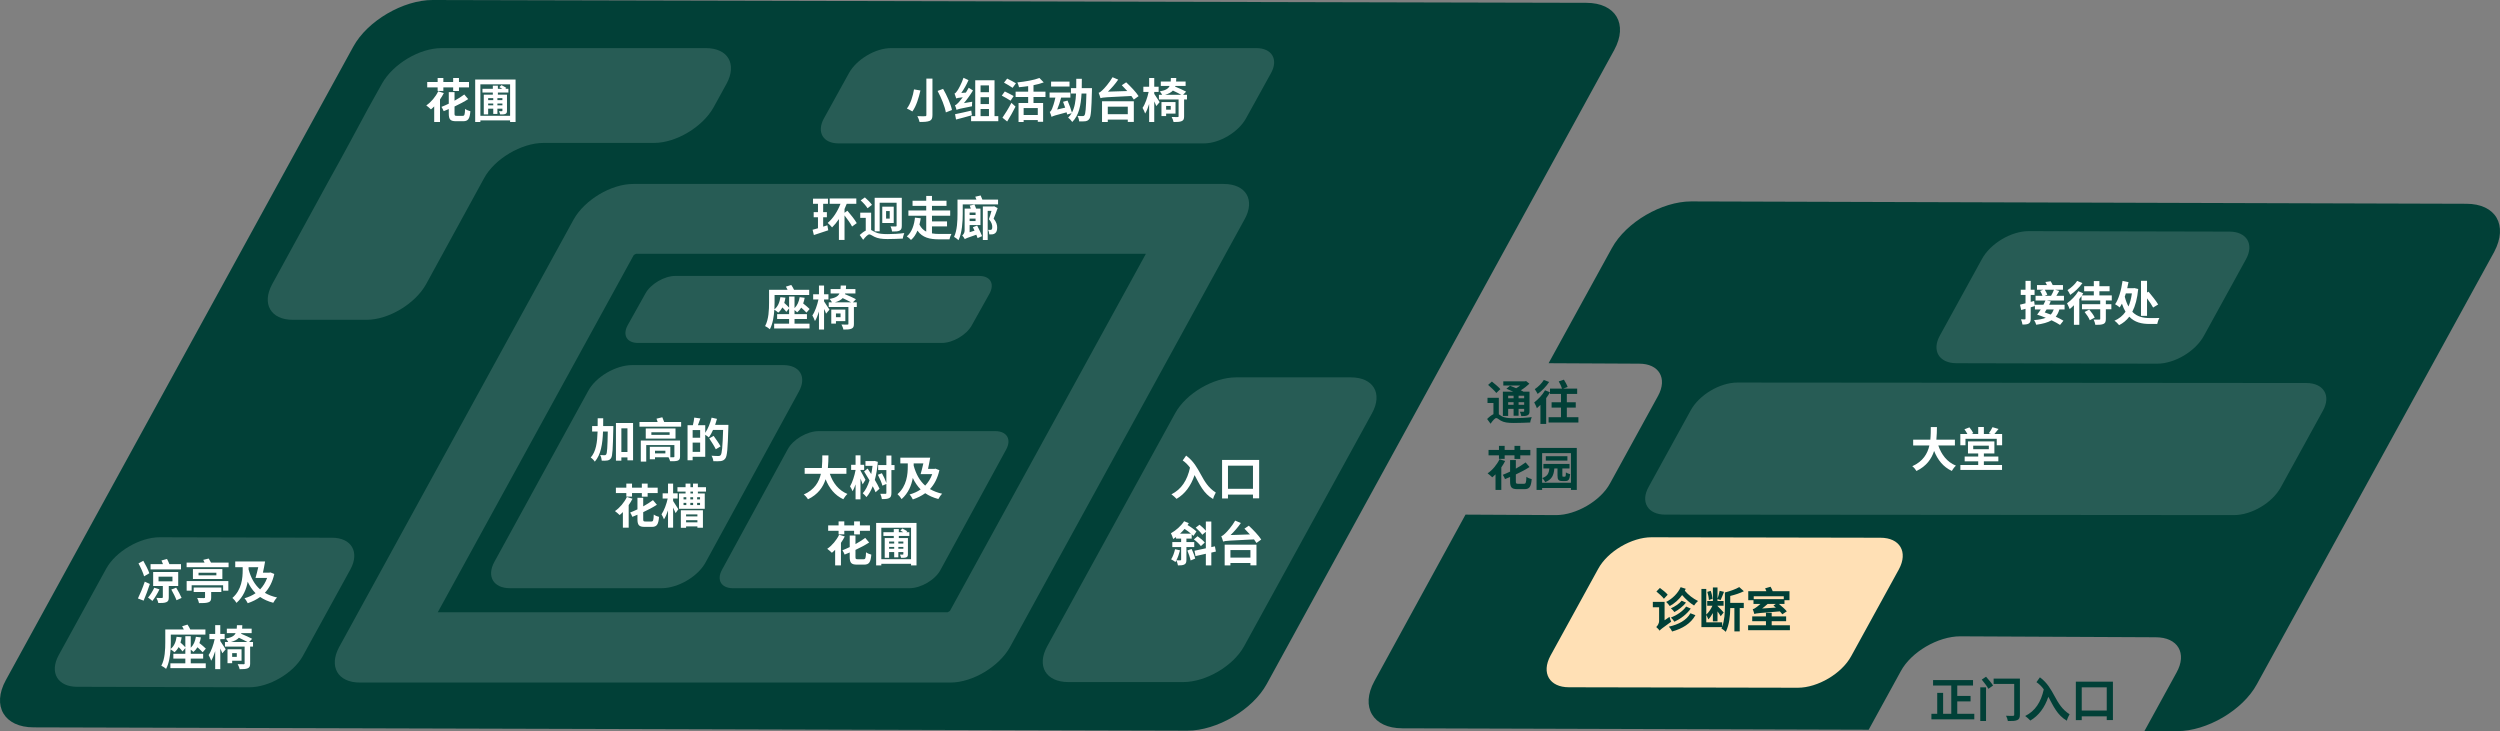 <svg width="530" height="155" viewBox="0 0 530 155" fill="none" xmlns="http://www.w3.org/2000/svg">
<rect x="0" y="0" width="530" height="155" fill="#808080" stroke="none"/>
<path d="M342.215 10.6C345.217 5.1 342.515 0.6 336.31 0.6L91.705 0C85.499 0 77.893 4.4 74.891 9.9L1.229 144.2C-1.774 149.7 0.928 154.2 7.134 154.2L251.739 154.9C257.944 154.9 265.55 150.5 268.553 145L342.215 10.6Z" fill="#014037"/>
<path d="M269.454 15.5C271.055 12.6 269.654 10.2 266.351 10.2H188.886C185.583 10.2 181.58 12.6 179.979 15.5L174.674 25.1C173.073 28 174.474 30.4 177.777 30.4H255.242C258.545 30.4 262.548 28 264.149 25.1L269.454 15.5Z" fill="white" fill-opacity="0.15"/>
<path d="M209.804 62.2C210.905 60.1 209.904 58.5 207.602 58.5H143.148C140.846 58.5 137.943 60.2 136.842 62.2L133.039 69C131.938 71.1 132.939 72.7 135.241 72.7H199.695C201.997 72.7 204.9 71 206 69L209.804 62.2Z" fill="white" fill-opacity="0.15"/>
<path d="M154.057 17.7C156.259 13.6 154.357 10.2 149.653 10.2H93.606C88.902 10.2 83.297 13.6 80.996 17.7L78.093 22.9C75.891 27 72.288 33.7 69.986 37.8L57.676 60.3C55.474 64.4 57.376 67.8 62.08 67.8H77.693C82.397 67.8 88.001 64.4 90.303 60.3L102.614 37.8C104.816 33.7 110.52 30.3 115.224 30.3H138.644C143.348 30.3 148.953 26.9 151.255 22.8L154.057 17.7Z" fill="white" fill-opacity="0.15"/>
<path d="M242.932 53.8L201.397 129.5C201.297 129.6 201.096 129.7 200.896 129.8H92.806L134.34 54.1C134.441 54 134.641 53.9 134.841 53.8H242.932ZM259.445 39H134.24C129.536 39 123.932 42.4 121.63 46.5L71.888 137.2C69.686 141.3 71.588 144.7 76.292 144.7H201.497C206.201 144.7 211.805 141.3 214.107 137.2L263.849 46.5C266.151 42.4 264.149 39 259.445 39Z" fill="white" fill-opacity="0.15"/>
<path d="M290.872 87.6C293.174 83.4 291.172 80 286.368 80H262.048C257.244 80 251.439 83.4 249.137 87.6L222.014 137C219.712 141.2 221.714 144.6 226.518 144.6H250.838C255.642 144.6 261.447 141.2 263.749 137L290.872 87.6Z" fill="white" fill-opacity="0.15"/>
<path d="M169.37 83C171.071 79.9 169.57 77.4 166.067 77.4H134.04C130.537 77.4 126.234 79.9 124.632 83L104.816 119.1C103.114 122.2 104.615 124.7 108.118 124.7H140.245C143.748 124.7 148.052 122.2 149.653 119.1L169.37 83Z" fill="white" fill-opacity="0.15"/>
<path d="M213.307 95.3C214.508 93.1 213.407 91.4 211.005 91.4H173.573C171.071 91.4 168.069 93.2 166.968 95.3L153.056 120.8C151.855 123 152.956 124.7 155.358 124.7H192.789C195.292 124.7 198.294 122.9 199.395 120.8L213.307 95.3Z" fill="white" fill-opacity="0.15"/>
<path d="M74.29 120.7C76.292 117 74.49 114 70.387 114L33.856 113.9C29.653 113.9 24.548 116.9 22.547 120.5L12.438 138.9C10.437 142.6 12.238 145.6 16.341 145.6L52.872 145.7C57.076 145.7 62.18 142.7 64.182 139.1L74.29 120.7Z" fill="white" fill-opacity="0.15"/>
<path d="M522.866 43.2L358.528 42.7C352.323 42.7 344.717 47.1 341.714 52.6L328.303 77L347.519 77.1C351.723 77.1 353.524 80.2 351.523 83.9L341.314 102.5C339.312 106.2 334.108 109.2 329.904 109.2L310.688 109.1L291.372 144.4C288.37 149.9 291.072 154.4 297.277 154.4L396.16 154.7L402.966 142.3C405.168 138.2 410.872 134.9 415.576 134.9L457.011 135.1C461.715 135.1 463.717 138.5 461.415 142.6L454.609 155H461.615C467.82 155 475.426 150.6 478.429 145.1L528.771 53.4C531.774 47.7 529.072 43.2 522.866 43.2Z" fill="#014037"/>
<path d="M476.127 55C477.929 51.8 476.327 49.1 472.624 49.1L430.089 49C426.385 49 421.982 51.6 420.18 54.9L411.273 71.1C409.471 74.3 411.073 77 414.776 77L457.311 77.1C461.014 77.1 465.418 74.5 467.22 71.2L476.127 55Z" fill="white" fill-opacity="0.15"/>
<path d="M492.441 87.1C494.242 83.9 492.641 81.2 488.938 81.2L368.337 81.1C364.634 81.1 360.23 83.7 358.428 87L349.521 103.2C347.719 106.4 349.321 109.1 353.024 109.1L473.625 109.2C477.328 109.2 481.732 106.6 483.533 103.3L492.441 87.1Z" fill="white" fill-opacity="0.15"/>
<path d="M402.565 120.7C404.567 117 402.766 114 398.662 114L350.121 113.9C345.918 113.9 340.814 116.9 338.812 120.6L328.703 139C326.702 142.7 328.503 145.7 332.607 145.7L381.147 145.8C385.351 145.8 390.455 142.8 392.457 139.1L402.565 120.7Z" fill="#FFE0B5"/>
<path d="M38.37 119.59H35.91C35.78 119.25 35.58 118.83 35.41 118.5L34.23 118.82C34.34 119.05 34.45 119.33 34.55 119.59H31.92V120.71H38.37V119.59ZM31.66 121.53C31.43 120.82 30.86 119.72 30.38 118.89L29.36 119.44C29.83 120.31 30.36 121.46 30.55 122.18L31.66 121.53ZM30.69 123.31C30.26 124.61 29.67 126 29.24 126.87L30.45 127.34C30.9 126.31 31.36 125.03 31.77 123.8L30.69 123.31ZM32.7 124.6C32.37 125.33 31.86 126.16 31.38 126.69C31.65 126.86 32.1 127.21 32.31 127.4C32.8 126.79 33.4 125.79 33.81 124.94L32.7 124.6ZM33.61 122.26H36.56V123.24H33.61V122.26ZM37.78 124.23V121.27H32.47V124.23H34.52V126.61C34.52 126.73 34.47 126.76 34.31 126.77C34.17 126.78 33.6 126.78 33.16 126.75C33.32 127.06 33.51 127.51 33.57 127.84C34.29 127.84 34.83 127.84 35.24 127.67C35.67 127.5 35.78 127.22 35.78 126.64V124.23H37.78ZM36.32 124.98C36.72 125.69 37.2 126.64 37.42 127.25L38.5 126.76C38.26 126.18 37.78 125.28 37.35 124.58L36.32 124.98ZM41.06 125.51H43.47V126.62C43.47 126.75 43.41 126.79 43.23 126.8C43.05 126.8 42.34 126.8 41.8 126.77C41.96 127.08 42.13 127.52 42.19 127.86C43.03 127.86 43.68 127.86 44.15 127.7C44.63 127.55 44.77 127.27 44.77 126.67V125.51H46.93V124.55H41.06V125.51ZM39.57 125.22H40.63V124.08H47.3V125.22H48.41V123.19H39.57V125.22ZM45.87 121.97H42.09V121.42H45.87V121.97ZM40.9 120.64V122.75H47.14V120.64H40.9ZM44.73 119.27C44.59 118.99 44.4 118.67 44.25 118.41L43.09 118.69C43.17 118.86 43.28 119.07 43.37 119.27H39.56V120.24H48.46V119.27H44.73ZM52.7 120.24H54.75C54.57 121.06 54.35 121.91 54.17 122.52H56.63C56.29 123.48 55.78 124.28 55.14 124.95C53.94 123.9 53.18 122.46 52.7 120.72V120.24ZM57.32 121.35L57.11 121.4H55.74C55.91 120.65 56.07 119.79 56.2 119.03H49.87V120.24H51.45V120.88C51.45 122.52 51.25 125.05 49.27 126.76C49.53 126.98 49.96 127.49 50.14 127.81C51.6 126.51 52.24 124.86 52.51 123.32C52.95 124.26 53.49 125.07 54.18 125.76C53.48 126.24 52.69 126.59 51.83 126.83C52.07 127.07 52.37 127.56 52.52 127.88C53.49 127.55 54.37 127.12 55.15 126.56C55.92 127.09 56.83 127.5 57.93 127.79C58.11 127.45 58.46 126.92 58.74 126.67C57.74 126.45 56.88 126.11 56.15 125.68C57.09 124.68 57.77 123.38 58.15 121.68L57.32 121.35ZM40.44 139.63H43.07V138.6H40.44V137.74C40.66 137.9 40.89 138.1 41 138.22C41.33 137.95 41.62 137.61 41.86 137.22C42.29 137.6 42.73 138.01 42.97 138.28L43.64 137.51C43.33 137.19 42.78 136.74 42.27 136.33C42.41 135.97 42.52 135.56 42.59 135.13L41.53 135C41.38 135.95 41.03 136.76 40.44 137.32V134.87H39.29V137.22C39.04 136.94 38.64 136.55 38.26 136.22C38.37 135.88 38.45 135.51 38.51 135.11L37.44 135C37.29 136.08 36.91 137.01 36.17 137.58C36.2 137.07 36.21 136.59 36.21 136.16V134.54H43.55V133.44H40.34C40.18 133.1 39.97 132.73 39.75 132.41L38.61 132.77C38.74 132.97 38.86 133.2 38.97 133.44H35.04V136.15C35.04 137.62 34.98 139.71 34.2 141.13C34.48 141.25 35 141.6 35.21 141.8C35.82 140.67 36.07 139.07 36.16 137.65C36.42 137.82 36.82 138.11 36.99 138.28C37.34 137.99 37.63 137.62 37.87 137.18C38.2 137.51 38.52 137.86 38.7 138.11L39.29 137.39V138.6H36.75V139.63H39.29V140.62H36.12V141.64H43.62V140.62H40.44V139.63ZM46.7 135.49H47.63V134.39H46.7V132.53H45.62V134.39H44.39V135.49H45.51C45.26 136.68 44.77 138.09 44.22 138.87C44.4 139.19 44.67 139.73 44.77 140.07C45.09 139.57 45.37 138.84 45.62 138.04V141.86H46.7V137.49C46.88 137.86 47.04 138.22 47.13 138.49L47.85 137.65C47.69 137.38 47.02 136.35 46.7 135.9V135.49ZM50.2 138.46V139.25H49.22V138.46H50.2ZM51.21 140.08V137.64H48.23V140.6H49.22V140.08H51.21ZM48.98 136.1C49.76 135.88 50.29 135.6 50.65 135.2C51.27 135.5 51.97 135.83 52.45 136.1H48.98ZM53.64 136.1H52.81L53.46 135.43C52.91 135.12 51.91 134.69 51.12 134.36L51.17 134.22H53.35V133.28H51.33C51.35 133.05 51.36 132.8 51.37 132.54H50.23C50.22 132.8 50.21 133.05 50.19 133.28H48.09V134.22H49.96C49.69 134.8 49.11 135.15 47.87 135.38C48.04 135.55 48.26 135.85 48.38 136.1H47.69V137.08H51.86V140.65C51.86 140.78 51.81 140.82 51.65 140.82C51.48 140.82 50.92 140.82 50.39 140.8C50.55 141.1 50.75 141.56 50.8 141.87C51.57 141.87 52.12 141.85 52.51 141.68C52.92 141.51 53.03 141.22 53.03 140.67V137.08H53.64V136.1Z" fill="white"/>
<path d="M92.78 19.28H93.99V18.53H96.07V19.29H97.3V18.53H99.43V17.39H97.3V16.53H96.07V17.39H93.99V16.53H92.78V17.39H90.57V18.53H92.78V19.28ZM92.9 19.36C92.35 20.52 91.38 21.67 90.37 22.35C90.65 22.55 91.14 22.97 91.36 23.19C91.58 23.01 91.82 22.8 92.05 22.56V25.87H93.28V21.08C93.59 20.65 93.86 20.19 94.09 19.73L92.9 19.36ZM96.85 24.56C96.42 24.56 96.36 24.49 96.36 24.06V22.58C97.41 22.09 98.41 21.56 99.26 21.01L98.43 20.03C97.85 20.46 97.14 20.92 96.36 21.35V19.53H95.14V21.98C94.63 22.22 94.1 22.46 93.59 22.66C93.75 22.9 93.97 23.29 94.06 23.57C94.42 23.43 94.77 23.28 95.14 23.12V24.06C95.14 25.32 95.47 25.7 96.69 25.7H98.19C99.25 25.7 99.58 25.2 99.72 23.58C99.38 23.5 98.87 23.3 98.6 23.08C98.55 24.32 98.48 24.56 98.09 24.56H96.85ZM106.51 21.23H105.45V20.81H106.51V21.23ZM105.45 22.33V21.95H106.51V22.33H105.45ZM103.49 22.33V21.95H104.57V22.33H103.49ZM104.57 20.81V21.23H103.49V20.81H104.57ZM107.78 19.62V18.83H107.13L107.34 18.63C107.09 18.46 106.65 18.22 106.31 18.05L105.87 18.47C106.06 18.57 106.29 18.7 106.5 18.83H105.55V18.16H104.48V18.83H102.28V19.62H104.48V20.07H102.56V24.25H103.49V23.04H104.57V24.15H105.45V23.04H106.51V23.46C106.51 23.55 106.48 23.57 106.38 23.58C106.3 23.58 106.03 23.58 105.78 23.57C105.87 23.77 105.99 24.04 106.03 24.26C106.52 24.26 106.89 24.26 107.14 24.15C107.41 24.03 107.48 23.86 107.48 23.46V20.07H105.55V19.62H107.78ZM101.84 24.55V17.88H108.14V24.55H101.84ZM100.74 16.86V25.87H101.84V25.52H108.14V25.87H109.3V16.86H100.74Z" fill="white"/>
<path d="M196.39 16.67V24.38C196.39 24.57 196.31 24.64 196.09 24.64C195.87 24.65 195.13 24.65 194.48 24.62C194.66 24.95 194.88 25.51 194.95 25.86C195.92 25.86 196.6 25.82 197.07 25.63C197.51 25.44 197.68 25.11 197.68 24.38V16.67H196.39ZM198.77 19.28C199.56 20.74 200.32 22.62 200.52 23.83L201.82 23.32C201.57 22.07 200.75 20.26 199.94 18.84L198.77 19.28ZM193.77 18.95C193.56 20.25 193.06 22 192.26 23.01C192.57 23.15 193.12 23.43 193.42 23.63C194.25 22.53 194.79 20.67 195.13 19.18L193.77 18.95ZM204.35 21.86C205.04 21.05 205.71 20.11 206.27 19.18L205.37 18.6C205.19 18.94 204.98 19.29 204.77 19.63L203.79 19.71C204.37 18.9 204.92 17.92 205.32 16.99L204.26 16.49C203.88 17.66 203.19 18.91 202.96 19.22C202.73 19.55 202.56 19.77 202.36 19.82C202.48 20.12 202.66 20.65 202.72 20.87C202.88 20.79 203.13 20.73 204.11 20.62C203.74 21.11 203.42 21.5 203.27 21.67C202.93 22.02 202.7 22.25 202.45 22.31C202.57 22.59 202.74 23.08 202.79 23.3C203.06 23.15 203.47 23.03 206.07 22.53C206.06 22.3 206.07 21.86 206.11 21.57L204.35 21.86ZM205.91 23.45C204.65 23.75 203.34 24.04 202.47 24.21L202.68 25.34C203.65 25.09 204.87 24.77 206.04 24.43L205.91 23.45ZM207.88 23.11H209.66V24.62H207.88V23.11ZM209.66 18.1V19.54H207.88V18.1H209.66ZM207.88 20.6H209.66V22.06H207.88V20.6ZM210.84 24.62V17.02H206.75V24.62H205.87V25.69H211.64V24.62H210.84ZM215.38 17.66C214.95 17.38 214.08 16.94 213.52 16.66L212.85 17.52C213.43 17.85 214.28 18.32 214.67 18.62L215.38 17.66ZM214.9 20.36C214.46 20.09 213.57 19.66 213.02 19.39L212.38 20.27C212.97 20.59 213.83 21.06 214.24 21.35L214.9 20.36ZM213.52 25.76C214.13 24.79 214.76 23.65 215.29 22.6L214.42 21.8C213.82 22.96 213.05 24.2 212.52 24.95L213.52 25.76ZM220.01 24.38H217.01V22.91H220.01V24.38ZM221.64 20.57V19.43H219.1V18.06C219.88 17.91 220.63 17.71 221.27 17.47L220.36 16.53C219.26 16.97 217.38 17.3 215.68 17.47C215.82 17.74 215.98 18.2 216.03 18.49C216.65 18.43 217.32 18.36 217.97 18.26V19.43H215.31V20.57H217.97V21.83H215.93V25.87H217.01V25.46H220.01V25.82H221.14V21.83H219.1V20.57H221.64ZM226.74 17.3H222.83V18.35H226.74V17.3ZM229.33 18.69C229.34 18.05 229.35 17.39 229.35 16.71H228.17C228.17 17.39 228.17 18.06 228.16 18.69H227.04V19.83H228.12C228.05 21.41 227.83 22.79 227.25 23.88C227.07 23.19 226.67 22.13 226.32 21.32L225.37 21.58C225.52 21.96 225.67 22.39 225.82 22.82L224.12 23.22C224.45 22.44 224.75 21.54 224.96 20.69H226.92V19.61H222.51V20.69H223.74C223.52 21.75 223.17 22.76 223.04 23.06C222.88 23.42 222.74 23.65 222.55 23.72C222.69 24.01 222.87 24.55 222.93 24.78C223.22 24.6 223.65 24.45 226.12 23.81C226.17 23.98 226.21 24.15 226.24 24.28L227.19 23.99C226.98 24.33 226.73 24.66 226.44 24.95C226.73 25.14 227.13 25.56 227.32 25.86C228.73 24.46 229.15 22.34 229.29 19.83H230.32C230.23 22.96 230.13 24.16 229.91 24.44C229.81 24.58 229.71 24.61 229.54 24.61C229.33 24.61 228.9 24.61 228.43 24.57C228.63 24.9 228.76 25.39 228.78 25.73C229.3 25.75 229.81 25.75 230.12 25.7C230.48 25.63 230.71 25.53 230.95 25.18C231.28 24.72 231.39 23.26 231.49 19.23C231.49 19.08 231.5 18.69 231.5 18.69H229.33ZM239.09 22.61V24.21H234.85V22.61H239.09ZM233.63 25.86H234.85V25.35H239.09V25.85H240.37V21.47H233.63V25.86ZM237.82 18.07C238.19 18.44 238.59 18.86 238.98 19.3L234.88 19.43C235.64 18.7 236.43 17.81 237.06 16.88L235.86 16.37C235.18 17.57 234.09 18.78 233.74 19.09C233.41 19.41 233.17 19.6 232.91 19.67C233.05 19.98 233.24 20.57 233.3 20.81C233.83 20.63 234.54 20.61 239.85 20.35C240.06 20.63 240.24 20.89 240.37 21.11L241.38 20.38C240.86 19.54 239.67 18.31 238.75 17.45L237.82 18.07ZM244.7 19.49H245.63V18.39H244.7V16.53H243.62V18.39H242.39V19.49H243.51C243.26 20.68 242.77 22.09 242.22 22.87C242.4 23.19 242.67 23.73 242.77 24.07C243.09 23.57 243.37 22.84 243.62 22.04V25.86H244.7V21.49C244.88 21.86 245.04 22.22 245.13 22.49L245.85 21.65C245.69 21.38 245.02 20.35 244.7 19.9V19.49ZM248.2 22.46V23.25H247.22V22.46H248.2ZM249.21 24.08V21.64H246.23V24.6H247.22V24.08H249.21ZM246.98 20.1C247.76 19.88 248.29 19.6 248.65 19.2C249.27 19.5 249.97 19.83 250.45 20.1H246.98ZM251.64 20.1H250.81L251.46 19.43C250.91 19.12 249.91 18.69 249.12 18.36L249.17 18.22H251.35V17.28H249.33C249.35 17.05 249.36 16.8 249.37 16.54H248.23C248.22 16.8 248.21 17.05 248.19 17.28H246.09V18.22H247.96C247.69 18.8 247.11 19.15 245.87 19.38C246.04 19.55 246.26 19.85 246.38 20.1H245.69V21.08H249.86V24.65C249.86 24.78 249.81 24.82 249.65 24.82C249.48 24.82 248.92 24.82 248.39 24.8C248.55 25.1 248.75 25.56 248.8 25.87C249.57 25.87 250.12 25.85 250.51 25.68C250.92 25.51 251.03 25.22 251.03 24.67V21.08H251.64V20.1Z" fill="white"/>
<path d="M174.51 48.05V46.06H175.3V44.97H174.51V43.2H175.53V42.12H172.36V43.2H173.41V44.97H172.5V46.06H173.41V48.39C172.98 48.52 172.6 48.63 172.27 48.71L172.54 49.83C173.43 49.53 174.56 49.17 175.59 48.82L175.4 47.76L174.51 48.05ZM181.63 47.3C181.23 46.58 180.34 45.48 179.65 44.67L179.04 45.11V44.31C179.21 43.94 179.36 43.58 179.5 43.21H181.54V42.07H175.89V43.21H178.18C177.56 44.83 176.59 46.33 175.47 47.26C175.74 47.49 176.2 47.96 176.4 48.21C176.9 47.72 177.4 47.12 177.85 46.44V50.86H179.04V45.67C179.65 46.46 180.34 47.4 180.64 48.03L181.63 47.3ZM186.49 42.98H190.08V47.82C190.08 47.97 190.03 48.01 189.89 48.01C189.74 48.02 189.24 48.02 188.79 47.99C188.95 48.29 189.08 48.77 189.12 49.08C189.86 49.09 190.37 49.07 190.72 48.89C191.08 48.7 191.18 48.4 191.18 47.84V41.94H185.43V49.04H186.49V42.98ZM188.62 46.35H187.85V44.75H188.62V46.35ZM187.04 43.81V47.27H189.47V43.81H187.04ZM184.86 43.43C184.56 42.96 183.89 42.31 183.35 41.85L182.46 42.48C183.01 42.98 183.64 43.67 183.91 44.15L184.86 43.43ZM184.68 45.08H182.37V46.19H183.54V48.89C183.13 49.09 182.69 49.42 182.26 49.82L182.99 50.84C183.44 50.27 183.96 49.69 184.3 49.69C184.56 49.69 184.89 49.96 185.36 50.19C186.1 50.56 186.97 50.68 188.16 50.68C189.13 50.68 190.73 50.62 191.4 50.58C191.42 50.25 191.59 49.71 191.71 49.41C190.74 49.55 189.21 49.63 188.2 49.63C187.14 49.63 186.22 49.56 185.56 49.23C185.17 49.04 184.91 48.86 184.68 48.76V45.08ZM197.58 48H200.77V46.94H197.58V45.73H201.44V44.62H197.58V43.65H200.66V42.56H197.58V41.54H196.36V42.56H193.46V43.65H196.36V44.62H192.58V45.73H196.36V49.1C195.77 48.8 195.27 48.33 194.92 47.6C195.04 47.16 195.13 46.71 195.2 46.28L193.97 46.14C193.83 47.54 193.36 49.22 192.24 50.11C192.51 50.27 192.93 50.64 193.13 50.87C193.74 50.38 194.17 49.68 194.5 48.89C195.55 50.39 197.12 50.74 199.11 50.74H201.29C201.35 50.4 201.54 49.86 201.71 49.59C201.13 49.6 199.63 49.61 199.18 49.6C198.62 49.6 198.08 49.57 197.58 49.48V48ZM206.82 45.06V45.58H205.56V45.06H206.82ZM205.56 46.87V46.34H206.82V46.87H205.56ZM206.25 48.17C206.36 48.39 206.49 48.64 206.6 48.9L205.56 49.23V47.71H207.86V44.22H206.93C206.84 43.94 206.71 43.63 206.58 43.36L205.58 43.59C205.65 43.77 205.74 44 205.81 44.22H204.5V48.89C204.5 49.4 204.2 49.75 203.99 49.92C204.16 50.09 204.44 50.47 204.54 50.7C204.74 50.55 205.08 50.41 206.98 49.76C207.09 50.03 207.19 50.28 207.25 50.48L208.2 50.06C207.99 49.48 207.52 48.52 207.16 47.82L206.25 48.17ZM210.75 43.72L210.58 43.77H208.36V50.88H209.39V44.7H210.2C210.04 45.26 209.85 45.94 209.65 46.47C210.23 47.12 210.36 47.69 210.36 48.13C210.36 48.38 210.32 48.59 210.2 48.67C210.13 48.72 210.03 48.74 209.92 48.74C209.8 48.75 209.65 48.75 209.47 48.73C209.62 49 209.72 49.42 209.73 49.7C209.96 49.71 210.22 49.7 210.4 49.68C210.61 49.65 210.8 49.58 210.95 49.46C211.27 49.23 211.4 48.83 211.4 48.23C211.4 47.7 211.25 47.06 210.65 46.35C210.93 45.68 211.25 44.84 211.5 44.12L210.75 43.72ZM208.26 42.31C208.16 42.02 208.02 41.7 207.9 41.44L206.76 41.7C206.84 41.88 206.92 42.1 207 42.31H202.99V45.34C202.99 46.78 202.93 48.82 202.26 50.22C202.5 50.34 203 50.71 203.2 50.92C203.97 49.37 204.1 46.93 204.1 45.33V43.33H211.59V42.31H208.26Z" fill="white"/>
<path d="M168.44 67.63H171.07V66.6H168.44V65.74C168.66 65.9 168.89 66.1 169 66.22C169.33 65.95 169.62 65.61 169.86 65.22C170.29 65.6 170.73 66.01 170.97 66.28L171.64 65.51C171.33 65.19 170.78 64.74 170.27 64.33C170.41 63.97 170.52 63.56 170.59 63.13L169.53 63C169.38 63.95 169.03 64.76 168.44 65.32V62.87H167.29V65.22C167.04 64.94 166.64 64.55 166.26 64.22C166.37 63.88 166.45 63.51 166.51 63.11L165.44 63C165.29 64.08 164.91 65.01 164.17 65.58C164.2 65.07 164.21 64.59 164.21 64.16V62.54H171.55V61.44H168.34C168.18 61.1 167.97 60.73 167.75 60.41L166.61 60.77C166.74 60.97 166.86 61.2 166.97 61.44H163.04V64.15C163.04 65.62 162.98 67.71 162.2 69.13C162.48 69.25 163 69.6 163.21 69.8C163.82 68.67 164.07 67.07 164.16 65.65C164.42 65.82 164.82 66.11 164.99 66.28C165.34 65.99 165.63 65.62 165.87 65.18C166.2 65.51 166.52 65.86 166.7 66.11L167.29 65.39V66.6H164.75V67.63H167.29V68.62H164.12V69.64H171.62V68.62H168.44V67.63ZM174.7 63.49H175.63V62.39H174.7V60.53H173.62V62.39H172.39V63.49H173.51C173.26 64.68 172.77 66.09 172.22 66.87C172.4 67.19 172.67 67.73 172.77 68.07C173.09 67.57 173.37 66.84 173.62 66.04V69.86H174.7V65.49C174.88 65.86 175.04 66.22 175.13 66.49L175.85 65.65C175.69 65.38 175.02 64.35 174.7 63.9V63.49ZM178.2 66.46V67.25H177.22V66.46H178.2ZM179.21 68.08V65.64H176.23V68.6H177.22V68.08H179.21ZM176.98 64.1C177.76 63.88 178.29 63.6 178.65 63.2C179.27 63.5 179.97 63.83 180.45 64.1H176.98ZM181.64 64.1H180.81L181.46 63.43C180.91 63.12 179.91 62.69 179.12 62.36L179.17 62.22H181.35V61.28H179.33C179.35 61.05 179.36 60.8 179.37 60.54H178.23C178.22 60.8 178.21 61.05 178.19 61.28H176.09V62.22H177.96C177.69 62.8 177.11 63.15 175.87 63.38C176.04 63.55 176.26 63.85 176.38 64.1H175.69V65.08H179.86V68.65C179.86 68.78 179.81 68.82 179.65 68.82C179.48 68.82 178.92 68.82 178.39 68.8C178.55 69.1 178.75 69.56 178.8 69.87C179.57 69.87 180.12 69.85 180.51 69.68C180.92 69.51 181.03 69.22 181.03 68.67V65.08H181.64V64.1Z" fill="white"/>
<path d="M127.87 90.32C127.88 89.78 127.88 89.23 127.88 88.67H126.71C126.71 89.24 126.71 89.79 126.7 90.32H125.53V91.48H126.69C126.62 93.82 126.35 95.73 125.23 97C125.53 97.18 125.92 97.58 126.1 97.87C127.39 96.39 127.74 94.15 127.84 91.48H128.85C128.79 94.82 128.71 96.06 128.52 96.33C128.42 96.47 128.33 96.51 128.18 96.51C127.99 96.51 127.63 96.5 127.23 96.47C127.44 96.81 127.55 97.33 127.57 97.66C128.04 97.68 128.49 97.68 128.78 97.62C129.11 97.55 129.32 97.45 129.55 97.11C129.86 96.65 129.93 95.12 130.02 90.86C130.03 90.71 130.03 90.32 130.03 90.32H127.87ZM131.73 95.82V90.81H133.02V95.82H131.73ZM130.58 89.67V97.66H131.73V96.97H133.02V97.59H134.21V89.67H130.58ZM141.06 96.12H138.86V95.55H141.06V96.12ZM144.17 93.39H135.85V97.86H137V94.35H142.97V96.77C142.97 96.9 142.91 96.94 142.77 96.94C142.67 96.95 142.32 96.95 141.97 96.94H142.11V94.72H137.76V97.36H138.86V96.94H141.72C141.85 97.18 142.01 97.52 142.07 97.78C142.76 97.79 143.3 97.78 143.66 97.66C144.04 97.51 144.17 97.3 144.17 96.78V93.39ZM141.96 92.19H138.09V91.64H141.96V92.19ZM143.21 90.84H136.9V92.98H143.21V90.84ZM140.8 89.46C140.68 89.14 140.52 88.77 140.41 88.46L139.18 88.76C139.26 88.97 139.34 89.22 139.42 89.46H135.57V90.46H144.4V89.46H140.8ZM146.84 95.79V93.83H148.43V95.79H146.84ZM148.43 92.8H146.84V91.18H148.43V92.8ZM151.61 90.07C151.76 89.65 151.89 89.23 152 88.8L150.86 88.54C150.57 89.71 150.09 90.92 149.51 91.76V90.14H147.96C148.13 89.71 148.31 89.21 148.48 88.71L147.18 88.53C147.14 89 147.02 89.64 146.89 90.14H145.76V97.57H146.84V96.84H149.51V92.17C149.78 92.35 150.12 92.58 150.28 92.73C150.59 92.3 150.9 91.75 151.16 91.15H153.3C153.19 94.68 153.06 96.18 152.77 96.5C152.64 96.63 152.53 96.67 152.33 96.67C152.07 96.67 151.48 96.67 150.84 96.61C151.05 96.94 151.21 97.44 151.23 97.77C151.82 97.79 152.42 97.8 152.8 97.75C153.2 97.68 153.48 97.57 153.76 97.2C154.17 96.67 154.28 95.08 154.41 90.61C154.42 90.47 154.42 90.07 154.42 90.07H151.61ZM152.76 94.63C152.45 94.05 151.79 93.1 151.29 92.41L150.36 92.94C150.85 93.67 151.47 94.65 151.75 95.25L152.76 94.63ZM132.78 105.28H133.99V104.53H136.07V105.29H137.3V104.53H139.43V103.39H137.3V102.53H136.07V103.39H133.99V102.53H132.78V103.39H130.57V104.53H132.78V105.28ZM132.9 105.36C132.35 106.52 131.38 107.67 130.37 108.35C130.65 108.55 131.14 108.97 131.36 109.19C131.58 109.01 131.82 108.8 132.05 108.56V111.87H133.28V107.08C133.59 106.65 133.86 106.19 134.09 105.73L132.9 105.36ZM136.85 110.56C136.42 110.56 136.36 110.49 136.36 110.06V108.58C137.41 108.09 138.41 107.56 139.26 107.01L138.43 106.03C137.85 106.46 137.14 106.92 136.36 107.35V105.53H135.14V107.98C134.63 108.22 134.1 108.46 133.59 108.66C133.75 108.9 133.97 109.29 134.06 109.57C134.42 109.43 134.77 109.28 135.14 109.12V110.06C135.14 111.32 135.47 111.7 136.69 111.7H138.19C139.25 111.7 139.58 111.2 139.72 109.58C139.38 109.5 138.87 109.3 138.6 109.08C138.55 110.32 138.48 110.56 138.09 110.56H136.85ZM142.7 105.69H143.66V104.59H142.7V102.53H141.62V104.59H140.48V105.69H141.55C141.3 106.87 140.79 108.25 140.24 109.04C140.41 109.32 140.65 109.78 140.76 110.1C141.08 109.62 141.37 108.95 141.62 108.21V111.86H142.7V107.6C142.91 108.03 143.12 108.49 143.23 108.78L143.81 107.95C143.65 107.69 142.98 106.61 142.7 106.21V105.69ZM147.85 109.05V109.48H145.45V109.05H147.85ZM145.45 110.73V110.28H147.85V110.73H145.45ZM144.34 111.9H145.45V111.59H147.85V111.88H149.02V108.17H144.34V111.9ZM146.92 104.61H146.37V104.22H146.92V104.61ZM148.41 105.87H147.79V105.41H148.41V105.87ZM148.41 107.08H147.79V106.61H148.41V107.08ZM144.91 106.61H145.5V107.08H144.91V106.61ZM144.91 105.41H145.5V105.87H144.91V105.41ZM146.94 106.61V107.08H146.35V106.61H146.94ZM146.94 105.41V105.87H146.35V105.41H146.94ZM149.67 104.22V103.29H147.95V102.53H146.92V103.29H146.37V102.53H145.34V103.29H143.62V104.22H145.34V104.61H143.95V107.87H149.41V104.61H147.95V104.22H149.67Z" fill="white"/>
<path d="M179.44 100.44V99.21H175.51C175.61 98.28 175.62 97.36 175.63 96.54H174.33C174.32 97.36 174.33 98.27 174.23 99.21H170.59V100.44H174.03C173.64 102.16 172.69 103.82 170.4 104.84C170.75 105.09 171.1 105.52 171.29 105.85C173.41 104.83 174.49 103.27 175.03 101.6C175.81 103.53 176.97 104.99 178.78 105.84C178.97 105.5 179.36 104.97 179.66 104.72C177.79 103.96 176.58 102.39 175.92 100.44H179.44ZM183.48 101.72C183.34 101.44 182.64 100.12 182.42 99.77V99.62H183.2V98.54H182.42V96.53H181.38V98.54H180.44V99.62H181.38V99.66C181.16 100.85 180.71 102.27 180.21 103.11C180.38 103.39 180.64 103.82 180.75 104.14C180.97 103.75 181.19 103.25 181.38 102.68V105.86H182.42V101.45C182.61 101.9 182.79 102.37 182.88 102.69L183.48 101.72ZM185.43 97.72L185.24 97.75H183.48V98.76H184.98C184.91 99.35 184.81 99.94 184.7 100.5C184.44 100.09 184.17 99.7 183.93 99.33L183.19 99.95C183.56 100.53 183.96 101.19 184.34 101.84C183.97 102.99 183.49 103.96 182.9 104.57C183.15 104.76 183.5 105.14 183.69 105.38C184.22 104.78 184.66 104 185.02 103.08C185.27 103.55 185.48 104 185.62 104.36L186.46 103.61C186.24 103.1 185.87 102.44 185.46 101.74C185.77 100.61 185.98 99.32 186.1 97.91L185.43 97.72ZM189.64 98.6H188.98V96.58H187.91V98.6H186.17V99.66H187.91V102.4C187.7 101.78 187.33 100.96 186.96 100.32L186.11 100.65C186.49 101.37 186.91 102.34 187.07 102.96L187.91 102.6V104.49C187.91 104.65 187.85 104.69 187.71 104.69C187.56 104.7 187.11 104.7 186.62 104.68C186.78 105.01 186.92 105.5 186.96 105.81C187.7 105.81 188.21 105.77 188.53 105.58C188.87 105.39 188.98 105.09 188.98 104.5V99.66H189.64V98.6ZM193.7 98.24H195.75C195.57 99.06 195.35 99.91 195.17 100.52H197.63C197.29 101.48 196.78 102.28 196.14 102.95C194.94 101.9 194.18 100.46 193.7 98.72V98.24ZM198.32 99.35L198.11 99.4H196.74C196.91 98.65 197.07 97.79 197.2 97.03H190.87V98.24H192.45V98.88C192.45 100.52 192.25 103.05 190.27 104.76C190.53 104.98 190.96 105.49 191.14 105.81C192.6 104.51 193.24 102.86 193.51 101.32C193.95 102.26 194.49 103.07 195.18 103.76C194.48 104.24 193.69 104.59 192.83 104.83C193.07 105.07 193.37 105.56 193.52 105.88C194.49 105.55 195.37 105.12 196.15 104.56C196.92 105.09 197.83 105.5 198.93 105.79C199.11 105.45 199.46 104.92 199.74 104.67C198.74 104.45 197.88 104.11 197.15 103.68C198.09 102.68 198.77 101.38 199.15 99.68L198.32 99.35ZM177.78 113.28H178.99V112.53H181.07V113.29H182.3V112.53H184.43V111.39H182.3V110.53H181.07V111.39H178.99V110.53H177.78V111.39H175.57V112.53H177.78V113.28ZM177.9 113.36C177.35 114.52 176.38 115.67 175.37 116.35C175.65 116.55 176.14 116.97 176.36 117.19C176.58 117.01 176.82 116.8 177.05 116.56V119.87H178.28V115.08C178.59 114.65 178.86 114.19 179.09 113.73L177.9 113.36ZM181.85 118.56C181.42 118.56 181.36 118.49 181.36 118.06V116.58C182.41 116.09 183.41 115.56 184.26 115.01L183.43 114.03C182.85 114.46 182.14 114.92 181.36 115.35V113.53H180.14V115.98C179.63 116.22 179.1 116.46 178.59 116.66C178.75 116.9 178.97 117.29 179.06 117.57C179.42 117.43 179.77 117.28 180.14 117.12V118.06C180.14 119.32 180.47 119.7 181.69 119.7H183.19C184.25 119.7 184.58 119.2 184.72 117.58C184.38 117.5 183.87 117.3 183.6 117.08C183.55 118.32 183.48 118.56 183.09 118.56H181.85ZM191.51 115.23H190.45V114.81H191.51V115.23ZM190.45 116.33V115.95H191.51V116.33H190.45ZM188.49 116.33V115.95H189.57V116.33H188.49ZM189.57 114.81V115.23H188.49V114.81H189.57ZM192.78 113.62V112.83H192.13L192.34 112.63C192.09 112.46 191.65 112.22 191.31 112.05L190.87 112.47C191.06 112.57 191.29 112.7 191.5 112.83H190.55V112.16H189.48V112.83H187.28V113.62H189.48V114.07H187.56V118.25H188.49V117.04H189.57V118.15H190.45V117.04H191.51V117.46C191.51 117.55 191.48 117.57 191.38 117.58C191.3 117.58 191.03 117.58 190.78 117.57C190.87 117.77 190.99 118.04 191.03 118.26C191.52 118.26 191.89 118.26 192.14 118.15C192.41 118.03 192.48 117.86 192.48 117.46V114.07H190.55V113.62H192.78ZM186.84 118.55V111.88H193.14V118.55H186.84ZM185.74 110.86V119.87H186.84V119.52H193.14V119.87H194.3V110.86H185.74Z" fill="white"/>
<path d="M250.73 97.62C251.35 98.04 251.86 98.56 252.28 99.15C251.7 101.81 250.47 103.74 248.34 104.79C248.66 105.02 249.21 105.51 249.43 105.76C251.23 104.7 252.47 103.01 253.25 100.72C254.27 102.59 255.13 104.64 257.18 105.79C257.24 105.42 257.56 104.75 257.75 104.42C254.54 102.39 254.64 98.92 251.46 96.59L250.73 97.62ZM260.33 103.63V98.72H265.63V103.63H260.33ZM259.08 97.51V105.67H260.33V104.86H265.63V105.65H266.94V97.51H259.08ZM250.16 113.14C250.5 112.82 250.83 112.49 251.13 112.13C251.62 112.45 252.1 112.8 252.49 113.14H250.16ZM253.18 115.98V114.92H251.52V114.18H252.64V113.27C252.77 113.39 252.9 113.51 253 113.62L253.65 112.68C253.22 112.27 252.51 111.75 251.76 111.31C251.86 111.18 251.95 111.04 252.03 110.91L251.03 110.5C250.39 111.51 249.27 112.47 248.24 113.05C248.39 113.35 248.65 114 248.72 114.27C248.91 114.14 249.12 114 249.32 113.84V114.18H250.4V114.92H248.53V115.98H250.4V118.64C250.4 118.76 250.35 118.79 250.24 118.79C250.12 118.79 249.75 118.79 249.4 118.78C249.7 118.19 249.98 117.4 250.16 116.67L249.11 116.43C248.94 117.2 248.64 118.03 248.28 118.58C248.54 118.7 248.98 118.98 249.19 119.15C249.26 119.04 249.32 118.92 249.39 118.8C249.54 119.11 249.68 119.57 249.73 119.87C250.34 119.87 250.78 119.84 251.1 119.66C251.43 119.48 251.52 119.19 251.52 118.66V115.98H253.18ZM255.41 115.02C255.1 114.61 254.41 114.05 253.87 113.68L253.1 114.36C253.64 114.75 254.29 115.36 254.58 115.77L255.41 115.02ZM251.72 116.71C252.01 117.39 252.31 118.27 252.41 118.82L253.38 118.42C253.26 117.88 252.94 117.03 252.61 116.38L251.72 116.71ZM257.77 116.93L257.56 115.82L256.8 115.99V110.56H255.64V112.53C255.32 112.12 254.76 111.61 254.3 111.24L253.49 111.86C254 112.31 254.62 112.94 254.88 113.37L255.64 112.74V116.24L253.23 116.76L253.45 117.89L255.64 117.4V119.86H256.8V117.15L257.77 116.93ZM265.09 116.61V118.21H260.85V116.61H265.09ZM259.63 119.86H260.85V119.35H265.09V119.85H266.37V115.47H259.63V119.86ZM263.82 112.07C264.19 112.44 264.59 112.86 264.98 113.3L260.88 113.43C261.64 112.7 262.43 111.81 263.06 110.88L261.86 110.37C261.18 111.57 260.09 112.78 259.74 113.09C259.41 113.41 259.17 113.6 258.91 113.67C259.05 113.98 259.24 114.57 259.3 114.81C259.83 114.63 260.54 114.61 265.85 114.35C266.06 114.63 266.24 114.89 266.37 115.11L267.38 114.38C266.86 113.54 265.67 112.31 264.75 111.45L263.82 112.07Z" fill="white"/>
<path d="M353.55 126.08C353.21 125.64 352.46 125.05 351.9 124.64L351.16 125.4C351.72 125.86 352.43 126.5 352.75 126.94L353.55 126.08ZM352.89 131.5V127.6H350.4V128.74H351.73V131.62C351.73 132.23 351.36 132.71 351.12 132.93C351.31 133.09 351.7 133.47 351.83 133.7C352.02 133.46 352.35 133.2 354.29 131.8C354.17 131.56 354.01 131.1 353.94 130.77L352.89 131.5ZM357.46 128.59C356.78 129.58 355.46 130.44 354.23 130.93C354.5 131.17 354.81 131.53 354.97 131.81C356.3 131.19 357.6 130.21 358.44 129.02L357.46 128.59ZM356.51 127.35C356.01 127.99 355.04 128.61 354.23 128.97C354.5 129.18 354.8 129.52 354.97 129.76C355.84 129.29 356.8 128.56 357.43 127.75L356.51 127.35ZM358.37 130.01C357.53 131.51 355.83 132.4 353.8 132.85C354.07 133.14 354.36 133.56 354.49 133.88C356.69 133.26 358.43 132.21 359.43 130.42L358.37 130.01ZM356.3 124.48C355.74 125.74 354.59 126.92 353.22 127.61C353.45 127.81 353.83 128.23 353.99 128.48C355.04 127.9 355.93 127.11 356.61 126.15C357.35 127.03 358.29 127.86 359.14 128.37C359.33 128.07 359.7 127.63 359.98 127.41C358.98 126.93 357.87 126.09 357.18 125.23C357.25 125.11 357.32 124.96 357.37 124.82L356.3 124.48ZM363.05 126.95C363.02 126.48 362.87 125.78 362.67 125.26L361.95 125.48C362.13 126.03 362.27 126.74 362.28 127.21L363.05 126.95ZM366.81 126.34C367.81 126.1 368.87 125.76 369.7 125.34L368.72 124.46C367.99 124.9 366.78 125.33 365.68 125.6V128.61C365.68 129.96 365.61 131.43 365.1 132.86V131.93H361.73V130.37C361.88 130.64 362.08 131.03 362.16 131.31C362.51 130.98 362.84 130.5 363.13 129.96V131.72H364.11V129.61C364.38 129.98 364.65 130.39 364.79 130.64L365.42 129.84C365.23 129.62 364.39 128.72 364.11 128.47V128.41H365.4V127.41H364.11V127L364.77 127.21C364.98 126.78 365.25 126.07 365.49 125.47L364.56 125.25C364.48 125.75 364.29 126.46 364.11 126.93V124.54H363.13V127.41H361.93V128.41H363.04C362.72 129.12 362.23 129.85 361.73 130.29V124.85H360.7V132.95H365.07C365.03 133.05 364.99 133.14 364.95 133.24C365.26 133.43 365.65 133.72 365.87 133.95C366.63 132.36 366.79 130.6 366.81 128.91H367.69V133.86H368.82V128.91H369.68V127.81H366.81V126.34ZM378.16 126.41V127.02H371.79V126.41H378.16ZM373.57 129C373.97 128.7 374.37 128.38 374.73 128.04H376.46L375.97 128.37C376.13 128.5 376.31 128.65 376.49 128.81L373.57 129ZM371.74 128.04H373.21C372.81 128.4 372.45 128.67 372.29 128.78C372.02 128.98 371.8 129.11 371.58 129.14C371.7 129.42 371.86 129.95 371.92 130.17C372.32 130.01 372.86 129.97 377.33 129.61C377.55 129.84 377.73 130.06 377.86 130.23L378.8 129.6C378.43 129.15 377.74 128.53 377.13 128.04H378.31V127.24H379.37V125.33H375.81C375.7 125.03 375.53 124.68 375.36 124.39L374.2 124.73C374.3 124.9 374.39 125.12 374.47 125.33H370.63V127.24H371.74V128.04ZM375.6 132.55V131.69H378.66V130.67H375.6V129.91H374.38V130.67H371.47V131.69H374.38V132.55H370.6V133.6H379.46V132.55H375.6Z" fill="#014037"/>
<path d="M414.44 94.44V93.21H410.51C410.61 92.28 410.62 91.36 410.63 90.54H409.33C409.32 91.36 409.33 92.27 409.23 93.21H405.59V94.44H409.03C408.64 96.16 407.69 97.82 405.4 98.84C405.75 99.09 406.1 99.52 406.29 99.85C408.41 98.83 409.49 97.27 410.03 95.6C410.81 97.53 411.97 98.99 413.78 99.84C413.97 99.5 414.36 98.97 414.66 98.72C412.79 97.96 411.58 96.39 410.92 94.44H414.44ZM418.32 94.48H421.63V95.23H418.32V94.48ZM420.58 97.8H423.65V96.78H420.58V96.13H422.81V93.58H417.21V96.13H419.38V96.78H416.51V97.8H419.38V98.58H415.6V99.62H424.43V98.58H420.58V97.8ZM422.81 92.01C423.08 91.71 423.39 91.33 423.69 90.94L422.41 90.56C422.23 90.95 421.91 91.49 421.63 91.85L422.11 92.01H420.58V90.52H419.38V92.01H417.96L418.34 91.84C418.18 91.49 417.84 90.98 417.52 90.6L416.46 91.01C416.68 91.31 416.92 91.68 417.09 92.01H415.59V94.39H416.68V93.03H423.31V94.39H424.45V92.01H422.81Z" fill="white"/>
<path d="M431.23 63.8L430.51 64V62.52H431.33V61.42H430.51V59.54H429.41V61.42H428.4V62.52H429.41V64.3C428.97 64.42 428.57 64.52 428.24 64.59L428.5 65.73C428.79 65.65 429.09 65.56 429.41 65.47V67.54C429.41 67.67 429.37 67.71 429.25 67.71C429.13 67.72 428.8 67.72 428.45 67.7C428.6 68.02 428.73 68.51 428.76 68.8C429.38 68.81 429.81 68.77 430.11 68.58C430.41 68.39 430.51 68.1 430.51 67.55V65.15C430.81 65.06 431.1 64.97 431.39 64.88L431.23 63.8ZM435.4 65.6C435.24 66.04 435.03 66.4 434.75 66.69C434.32 66.53 433.9 66.37 433.48 66.23C433.61 66.03 433.75 65.82 433.88 65.6H435.4ZM435.44 61.43C435.29 61.83 435.04 62.35 434.82 62.71H433.47L434.03 62.48C433.94 62.2 433.71 61.77 433.49 61.43H435.44ZM437.69 65.6V64.61H434.42C434.55 64.36 434.66 64.12 434.76 63.88L433.96 63.72H437.56V62.71H435.95C436.14 62.4 436.35 62.04 436.56 61.68L435.71 61.43H437.35V60.43H435.17C435.05 60.16 434.9 59.87 434.74 59.63L433.62 59.78C433.73 59.97 433.85 60.2 433.95 60.43H431.84V61.43H433.16L432.51 61.68C432.7 61.99 432.9 62.39 433 62.71H431.54V63.72H433.64C433.52 64.01 433.37 64.31 433.21 64.61H431.4V65.6H432.65C432.38 66.01 432.11 66.4 431.87 66.7C432.44 66.88 433.07 67.12 433.71 67.37C433.07 67.63 432.26 67.78 431.22 67.86C431.4 68.1 431.59 68.52 431.68 68.85C433.09 68.65 434.14 68.37 434.93 67.9C435.64 68.24 436.28 68.58 436.73 68.89L437.45 67.99C437.02 67.72 436.45 67.42 435.82 67.14C436.15 66.72 436.41 66.22 436.59 65.6H437.69ZM440.36 59.55C439.95 60.21 439.08 61.03 438.31 61.5C438.49 61.76 438.78 62.24 438.89 62.51C439.82 61.91 440.83 60.93 441.48 60.01L440.36 59.55ZM441.94 66.14C442.37 66.67 442.86 67.41 443.04 67.89L444.08 67.33C443.87 66.84 443.36 66.14 442.91 65.63L441.94 66.14ZM447.7 63.7V62.62H445.07V61.75H447.23V60.67H445.07V59.58H443.89V60.67H441.84V61.75H443.89V62.62H441.37C441.47 62.47 441.56 62.32 441.65 62.18L440.61 61.73C440.05 62.7 439.08 63.68 438.21 64.3C438.38 64.59 438.68 65.26 438.77 65.53C439.07 65.29 439.37 65.02 439.67 64.71V68.86H440.81V63.4C440.98 63.19 441.13 62.97 441.28 62.76V63.7H445.25V64.49H441.38V65.57H445.25V67.59C445.25 67.73 445.2 67.76 445.05 67.76C444.89 67.77 444.34 67.77 443.85 67.75C444 68.07 444.17 68.54 444.22 68.87C444.97 68.87 445.53 68.85 445.92 68.68C446.32 68.5 446.44 68.21 446.44 67.61V65.57H447.61V64.49H446.44V63.7H447.7ZM455.17 63.25C455.69 63.94 456.2 64.69 456.46 65.2L457.53 64.55C457.1 63.8 456.18 62.67 455.49 61.83L455.17 62.01V59.53H453.89V66.97H455.17V63.25ZM451.96 62.2C451.81 63.29 451.57 64.2 451.24 64.97C450.93 64.42 450.67 63.74 450.45 62.9C450.53 62.68 450.6 62.44 450.68 62.2H451.96ZM452.49 61.07L452.28 61.1H450.97C451.07 60.67 451.16 60.25 451.24 59.81L449.98 59.55C449.71 61.54 449.13 63.5 448.4 64.5C448.71 64.66 449.15 64.96 449.38 65.17C449.53 64.94 449.69 64.68 449.85 64.38C450.07 65.04 450.33 65.62 450.61 66.09C450.02 66.95 449.23 67.57 448.26 68C448.55 68.17 449.05 68.65 449.25 68.93C450.09 68.51 450.81 67.93 451.41 67.14C452.57 68.36 454.06 68.68 455.7 68.68H457.33C457.4 68.33 457.6 67.71 457.79 67.42C457.32 67.43 456.17 67.43 455.77 67.43C454.39 67.43 453.08 67.17 452.05 66.1C452.68 64.87 453.11 63.28 453.3 61.27L452.49 61.07Z" fill="white"/>
<path d="M320.88 83.89V84.43H319.73V83.89H320.88ZM323.12 84.43H321.94V83.89H323.12V84.43ZM321.94 85.82V85.26H323.12V85.82H321.94ZM319.73 85.82V85.26H320.88V85.82H319.73ZM319.73 86.68H320.88V88.14H321.94V86.68H323.12V87.14C323.12 87.24 323.09 87.28 322.97 87.29C322.87 87.29 322.53 87.29 322.21 87.28C322.34 87.54 322.46 87.92 322.51 88.21C323.1 88.21 323.54 88.21 323.85 88.04C324.17 87.88 324.26 87.64 324.26 87.15V83.03H322.92L322.94 83.01C322.79 82.93 322.61 82.83 322.42 82.74C323.08 82.34 323.73 81.83 324.23 81.35L323.53 80.78L323.29 80.84H318.7V81.74H322.27C322.01 81.94 321.72 82.13 321.43 82.3C320.98 82.11 320.51 81.92 320.13 81.78L319.36 82.41C319.8 82.59 320.3 82.81 320.79 83.03H318.61V88.18H319.73V86.68ZM318.08 82.49C317.69 82.05 316.87 81.35 316.28 80.89L315.48 81.6C316.07 82.12 316.86 82.84 317.22 83.31L318.08 82.49ZM317.75 84.34H315.35V85.44H316.61V87.81C316.18 88.01 315.71 88.38 315.27 88.83L316 89.83C316.42 89.22 316.91 88.63 317.21 88.63C317.43 88.63 317.76 88.93 318.16 89.17C318.85 89.56 319.66 89.67 320.91 89.67C321.97 89.67 323.64 89.61 324.41 89.57C324.43 89.26 324.6 88.73 324.73 88.43C323.69 88.57 322.02 88.66 320.94 88.66C319.86 88.66 318.97 88.6 318.31 88.21C318.08 88.07 317.9 87.94 317.75 87.84V84.34ZM327.29 80.55C326.91 81.21 326.1 82.02 325.37 82.5C325.56 82.75 325.84 83.24 325.98 83.51C326.86 82.9 327.81 81.91 328.42 80.98L327.29 80.55ZM326.57 89.88H327.79V84.4C328.1 83.99 328.37 83.57 328.6 83.16L327.55 82.74C327.01 83.7 326.08 84.69 325.25 85.31C325.43 85.6 325.73 86.27 325.82 86.54C326.07 86.33 326.32 86.09 326.57 85.84V89.88ZM332.17 88.45V86.41H334.06V85.28H332.17V83.52H334.36V82.39H331.37L332.34 82.04C332.2 81.61 331.85 80.96 331.55 80.49L330.45 80.86C330.73 81.34 331.03 81.97 331.15 82.39H328.6V83.52H330.93V85.28H328.94V86.41H330.93V88.45H328.3V89.58H334.62V88.45H332.17ZM317.78 97.28H318.99V96.53H321.07V97.29H322.3V96.53H324.43V95.39H322.3V94.53H321.07V95.39H318.99V94.53H317.78V95.39H315.57V96.53H317.78V97.28ZM317.9 97.36C317.35 98.52 316.38 99.67 315.37 100.35C315.65 100.55 316.14 100.97 316.36 101.19C316.58 101.01 316.82 100.8 317.05 100.56V103.87H318.28V99.08C318.59 98.65 318.86 98.19 319.09 97.73L317.9 97.36ZM321.85 102.56C321.42 102.56 321.36 102.49 321.36 102.06V100.58C322.41 100.09 323.41 99.56 324.26 99.01L323.43 98.03C322.85 98.46 322.14 98.92 321.36 99.35V97.53H320.14V99.98C319.63 100.22 319.1 100.46 318.59 100.66C318.75 100.9 318.97 101.29 319.06 101.57C319.42 101.43 319.77 101.28 320.14 101.12V102.06C320.14 103.32 320.47 103.7 321.69 103.7H323.19C324.25 103.7 324.58 103.2 324.72 101.58C324.38 101.5 323.87 101.3 323.6 101.08C323.55 102.32 323.48 102.56 323.09 102.56H321.85ZM332.29 96.72H327.71V97.65H332.29V96.72ZM331.38 101.05C331.24 101.05 331.22 101.02 331.22 100.76V99.32H332.74V98.35H327.2V99.32H328.46C328.36 100.36 328.07 100.96 326.95 101.35C327.18 101.54 327.47 101.95 327.57 102.22C329 101.67 329.4 100.75 329.52 99.32H330.19V100.77C330.19 101.68 330.37 101.98 331.2 101.98H331.88C332.51 101.98 332.77 101.67 332.87 100.52C332.58 100.46 332.17 100.3 331.97 100.14C331.95 100.93 331.91 101.05 331.76 101.05H331.38ZM326.93 102.34V96.07H333.04V102.34H326.93ZM325.75 94.96V103.86H326.93V103.45H333.04V103.86H334.28V94.96H325.75Z" fill="#014037"/>
<path d="M414.94 151.33V148.7H417.76V147.54H414.94V145.34H418.28V144.18H409.81V145.34H413.67V151.33H411.94V146.89H410.69V151.33H409.46V152.5H418.55V151.33H414.94ZM419.82 152.85H421.04V145.72H419.82V152.85ZM420.13 144.08C420.63 144.67 421.27 145.5 421.54 146.03L422.53 145.33C422.22 144.81 421.54 144.03 421.04 143.46L420.13 144.08ZM428.22 143.86H422.65V145H427.01V151.5C427.01 151.7 426.94 151.76 426.74 151.76C426.55 151.77 425.86 151.77 425.28 151.74C425.45 152.04 425.62 152.54 425.67 152.86C426.6 152.87 427.24 152.85 427.65 152.66C428.07 152.47 428.22 152.17 428.22 151.51V143.86ZM431.73 144.62C432.35 145.04 432.86 145.56 433.28 146.15C432.7 148.81 431.47 150.74 429.34 151.79C429.66 152.02 430.21 152.51 430.43 152.76C432.23 151.7 433.47 150.01 434.25 147.72C435.27 149.59 436.13 151.64 438.18 152.79C438.24 152.42 438.56 151.75 438.75 151.42C435.54 149.39 435.64 145.92 432.46 143.59L431.73 144.62ZM441.33 150.63V145.72H446.63V150.63H441.33ZM440.08 144.51V152.67H441.33V151.86H446.63V152.65H447.94V144.51H440.08Z" fill="#014037"/>
</svg>
